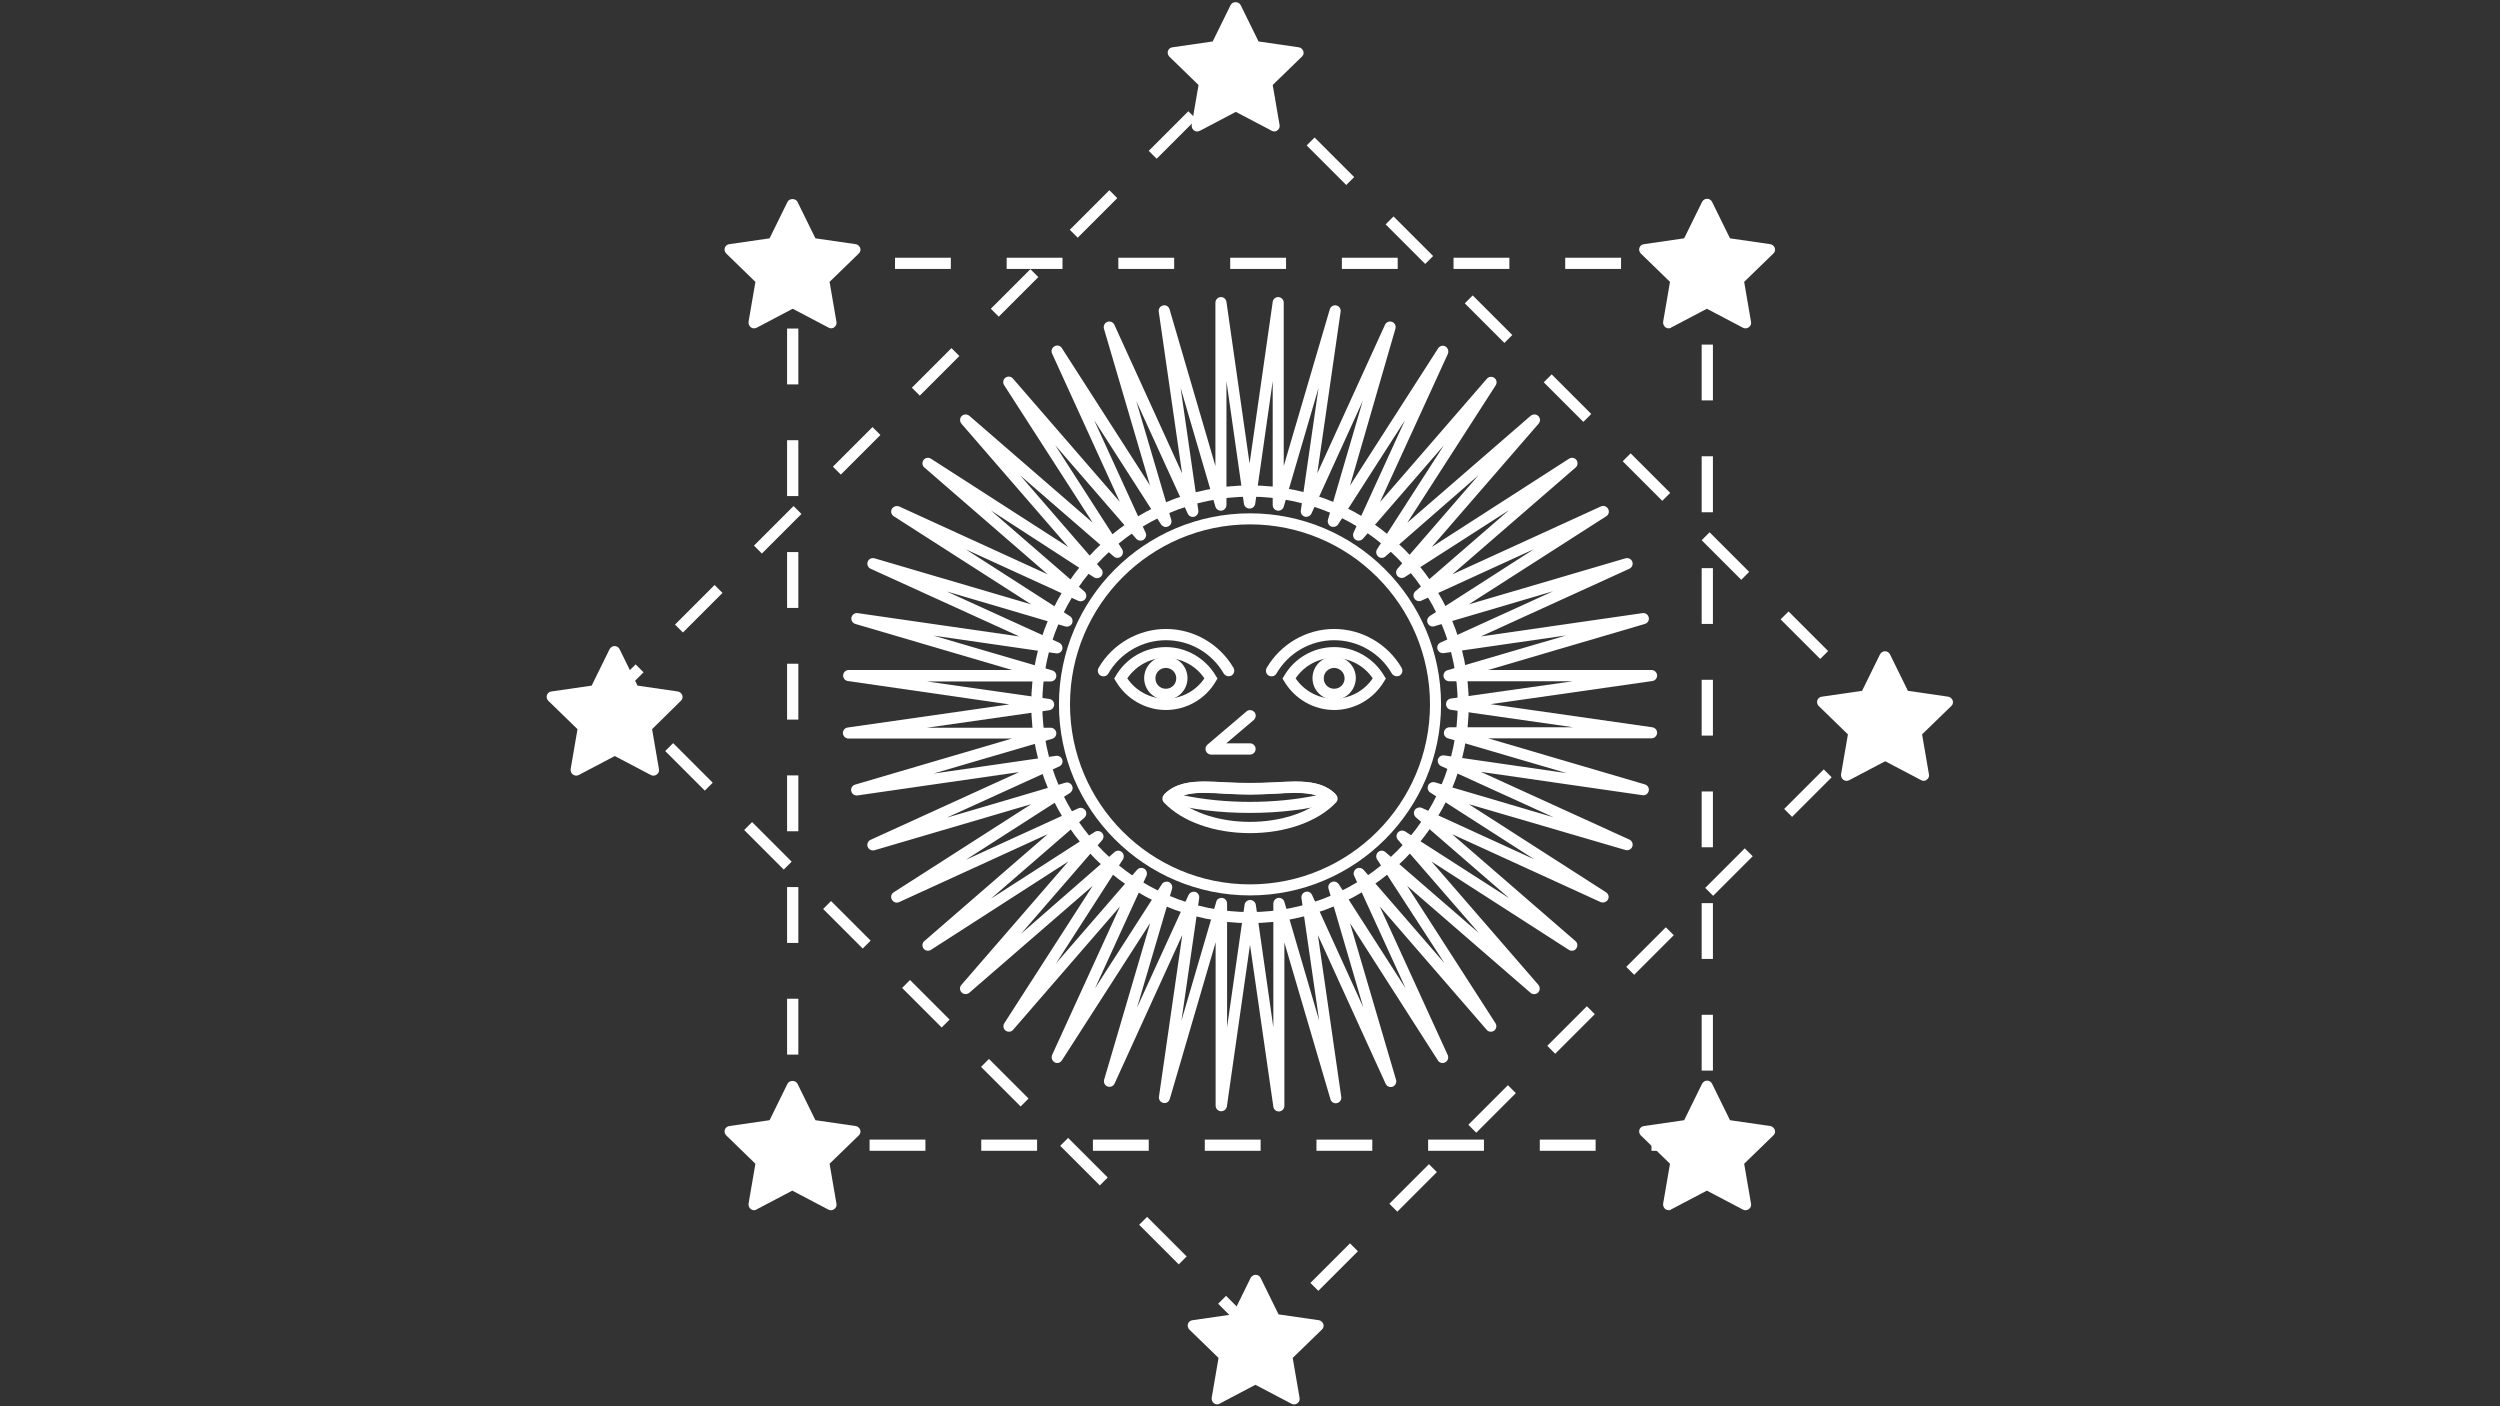<?xml version="1.0"?>
 <!-- Generator: Adobe Illustrator 18.1.1, SVG Export Plug-In . SVG Version: 6.00 Build 0) --> <svg version="1.1" id="Layer_1" xmlns="http://www.w3.org/2000/svg" xmlns:xlink="http://www.w3.org/1999/xlink" x="0px" y="0px" viewBox="0 0 1200 675" enable-background="new 0 0 1200 675" xml:space="preserve" width="1200" height="675"><rect x="0" y="0" width="1200" height="675" fill="#333333" stroke="none"/> <g> <path fill="#FFFFFF" d="M586.2,533.4c-0.1,0-0.1,0-0.2,0c-1.4-0.1-2.5-1.3-2.5-2.7l0-78.4l-22,75.2c-0.4,1.4-1.7,2.2-3.1,1.9 c-1.4-0.3-2.3-1.6-2.1-3l11.2-77.6l-32.5,71.3c-0.6,1.3-2.1,1.9-3.4,1.4c-1.3-0.5-2-1.9-1.6-3.3l22.1-75.2L509.7,509 c-0.8,1.2-2.3,1.6-3.5,0.9c-1.2-0.7-1.7-2.2-1.2-3.5l32.6-71.3l-51.3,59.2c-0.9,1.1-2.5,1.2-3.6,0.4c-1.1-0.8-1.4-2.4-0.6-3.6 l42.4-65.9l-59.2,51.3c-1.1,0.9-2.7,0.9-3.7-0.1c-1-1-1.1-2.6-0.1-3.7l51.3-59.2l-65.9,42.4c-1.2,0.8-2.8,0.5-3.6-0.6 c-0.8-1.1-0.7-2.7,0.4-3.6l59.2-51.3l-71.3,32.6c-1.3,0.6-2.8,0.1-3.5-1.2c-0.7-1.2-0.3-2.8,0.9-3.5L495,386l-75.2,22.1 c-1.3,0.4-2.8-0.3-3.3-1.6c-0.5-1.3,0.1-2.8,1.4-3.4l71.3-32.5l-77.6,11.2c-1.4,0.2-2.7-0.7-3-2.1c-0.3-1.4,0.5-2.7,1.9-3.1 l75.2-22.1l-78.4,0c-1.4,0-2.6-1.1-2.7-2.5c-0.1-1.4,0.9-2.6,2.3-2.8l77.6-11.1L407,326.9c-1.4-0.2-2.4-1.4-2.3-2.8 s1.3-2.5,2.7-2.5l0,0l78.4,0l-75.2-22.1c-1.4-0.4-2.2-1.8-1.9-3.1c0.3-1.4,1.6-2.3,3-2.1l77.6,11.2L417.9,273 c-1.3-0.6-1.9-2.1-1.4-3.4c0.5-1.3,1.9-2,3.3-1.6l75.2,22.1L429,247.8c-1.2-0.8-1.6-2.3-0.9-3.5c0.7-1.2,2.2-1.7,3.5-1.2l71.3,32.6 l-59.2-51.3c-1.1-0.9-1.2-2.5-0.4-3.6c0.8-1.1,2.4-1.4,3.6-0.6l65.9,42.4l-51.3-59.2c-0.9-1.1-0.9-2.7,0.1-3.7c1-1,2.6-1,3.7-0.1 l59.2,51.3L482,184.9c-0.8-1.2-0.5-2.8,0.6-3.6c1.1-0.8,2.7-0.7,3.6,0.4l51.3,59.2L505,169.7c-0.6-1.3-0.1-2.8,1.2-3.5 c1.2-0.7,2.8-0.3,3.5,0.9l42.3,65.9l-22.1-75.2c-0.4-1.3,0.3-2.8,1.6-3.3c1.3-0.5,2.8,0.1,3.4,1.4l32.5,71.3l-11.2-77.6 c-0.2-1.4,0.7-2.7,2.1-3c1.4-0.3,2.7,0.5,3.1,1.9l22,75.2l0-78.4c0-1.4,1.1-2.6,2.5-2.7c1.4-0.1,2.6,0.9,2.8,2.3l11.1,77.6 l11.1-77.6c0.2-1.4,1.4-2.4,2.8-2.3c1.4,0.1,2.5,1.3,2.5,2.7l0,78.4l22.1-75.2c0.4-1.4,1.8-2.2,3.1-1.9c1.4,0.3,2.3,1.6,2.1,3 l-11.2,77.6l32.5-71.3c0.6-1.3,2.1-1.9,3.4-1.4c1.3,0.5,2,1.9,1.6,3.3L648,233.1l42.3-65.9c0.8-1.2,2.3-1.6,3.5-0.9 c1.2,0.7,1.7,2.2,1.2,3.5L662.4,241l51.3-59.2c0.9-1.1,2.5-1.2,3.6-0.4c1.1,0.8,1.4,2.4,0.6,3.6l-42.4,65.9l59.2-51.3 c1.1-0.9,2.7-0.9,3.7,0.1c1,1,1.1,2.6,0.1,3.7l-51.3,59.2l65.9-42.4c1.2-0.8,2.8-0.5,3.6,0.6c0.8,1.1,0.7,2.7-0.4,3.6l-59.2,51.3 l71.3-32.6c1.3-0.6,2.8-0.1,3.5,1.2c0.7,1.2,0.3,2.8-0.9,3.5L705,290.1l75.2-22.1c1.4-0.4,2.8,0.3,3.3,1.6c0.5,1.3-0.1,2.8-1.4,3.4 l-71.3,32.5l77.6-11.2c1.4-0.2,2.7,0.7,3,2.1s-0.5,2.7-1.9,3.1l-75.2,22.1l78.4,0c1.4,0,2.6,1.1,2.7,2.5c0.1,1.4-0.9,2.6-2.3,2.8 l-77.6,11.1l77.6,11.1c1.4,0.2,2.4,1.4,2.3,2.8c-0.1,1.4-1.3,2.5-2.7,2.5l0,0l-78.4,0l75.2,22.1c1.4,0.4,2.2,1.8,1.9,3.1 c-0.3,1.4-1.6,2.3-3,2.1l-77.6-11.2l71.3,32.5c1.3,0.6,1.9,2.1,1.4,3.4c-0.5,1.3-1.9,2-3.3,1.6L705,386l65.9,42.3 c1.2,0.8,1.6,2.3,0.9,3.5c-0.7,1.2-2.2,1.7-3.5,1.2l-71.3-32.6l59.2,51.3c1.1,0.9,1.2,2.5,0.4,3.6c-0.8,1.1-2.4,1.4-3.6,0.6 l-65.9-42.4l51.3,59.2c0.9,1.1,0.9,2.7-0.1,3.7c-1,1-2.6,1.1-3.7,0.1l-59.2-51.3l42.4,65.9c0.8,1.2,0.5,2.8-0.6,3.6 c-1.1,0.8-2.7,0.7-3.6-0.4l-51.3-59.2l32.6,71.3c0.6,1.3,0.1,2.8-1.2,3.5c-1.2,0.7-2.8,0.3-3.5-0.9L648,443.1l22.1,75.2 c0.4,1.3-0.3,2.8-1.6,3.3c-1.3,0.5-2.8-0.1-3.4-1.4l-32.5-71.3l11.2,77.6c0.2,1.4-0.7,2.7-2.1,3c-1.4,0.3-2.7-0.5-3.1-1.9 l-22.1-75.2l0,78.4c0,1.4-1.1,2.6-2.5,2.7c-1.4,0.1-2.6-0.9-2.8-2.3L600,453.5l-11.1,77.6C588.7,532.4,587.5,533.4,586.2,533.4z M586.3,431c0.1,0,0.3,0,0.4,0c1.3,0.2,2.3,1.3,2.3,2.7l0,59.4l8.4-58.8c0.2-1.3,1.3-2.3,2.7-2.3l0,0c1.3,0,2.5,1,2.7,2.3l8.4,58.8 l0-59.4c0-1.3,1-2.5,2.3-2.7c1.3-0.2,2.6,0.6,3,1.9l16.7,57l-8.5-58.8c-0.2-1.3,0.6-2.6,1.9-3c1.3-0.4,2.6,0.2,3.2,1.5l24.6,54 l-16.7-57c-0.4-1.3,0.2-2.6,1.5-3.2c1.2-0.6,2.6-0.1,3.4,1l32.1,50l-24.7-54c-0.6-1.2-0.1-2.6,1-3.4c1.1-0.7,2.6-0.5,3.5,0.5 l38.9,44.9L661,412.5c-0.7-1.1-0.5-2.6,0.5-3.5c1-0.9,2.5-0.9,3.5,0l44.9,38.9L671,403.1c-0.9-1-0.9-2.5,0-3.5 c0.9-1,2.3-1.2,3.5-0.5l50,32.1l-44.9-38.9c-1-0.9-1.2-2.4-0.5-3.5c0.7-1.1,2.2-1.5,3.4-1l54,24.7l-50-32.1c-1.1-0.7-1.5-2.2-1-3.4 c0.6-1.2,1.9-1.8,3.2-1.5l57,16.8l-54-24.6c-1.2-0.6-1.8-1.9-1.5-3.2c0.4-1.3,1.7-2.1,3-1.9l58.8,8.5l-57-16.7 c-1.3-0.4-2.1-1.6-1.9-3c0.2-1.3,1.3-2.3,2.7-2.3l0,0l59.4,0l-58.8-8.4c-1.3-0.2-2.3-1.3-2.3-2.7s1-2.5,2.3-2.7L755,327l-59.4,0 c-1.3,0-2.5-1-2.7-2.3c-0.2-1.3,0.6-2.6,1.9-3l57-16.7l-58.8,8.5c-1.3,0.2-2.6-0.6-3-1.9c-0.4-1.3,0.2-2.6,1.5-3.2l54-24.6 l-57,16.8c-1.3,0.4-2.6-0.2-3.2-1.5c-0.6-1.2-0.1-2.6,1-3.4l50-32.1l-54,24.7c-1.2,0.6-2.7,0.1-3.4-1c-0.7-1.1-0.5-2.6,0.5-3.5 l44.9-38.9l-50,32.1c-1.1,0.7-2.6,0.5-3.5-0.5c-0.9-1-0.9-2.5,0-3.5l38.9-44.9L665,267.1c-1,0.9-2.5,0.9-3.5,0 c-1-0.9-1.2-2.4-0.5-3.5l32.1-49.9l-38.9,44.9c-0.9,1-2.3,1.2-3.5,0.5c-1.1-0.7-1.5-2.2-1-3.4l24.7-54l-32.1,50 c-0.7,1.1-2.2,1.5-3.4,1c-1.2-0.6-1.8-1.9-1.5-3.2l16.7-57l-24.6,54c-0.6,1.2-1.9,1.8-3.2,1.5c-1.3-0.4-2.1-1.6-1.9-3l8.5-58.8 l-16.7,57c-0.4,1.3-1.7,2.1-3,1.9c-1.3-0.2-2.3-1.3-2.3-2.7l0-59.4l-8.4,58.8c-0.2,1.3-1.3,2.3-2.7,2.3s-2.5-1-2.7-2.3l-8.4-58.8 l0,59.4c0,1.3-1,2.5-2.3,2.7c-1.3,0.2-2.6-0.6-3-1.9l-16.7-57l8.5,58.8c0.2,1.3-0.6,2.6-1.9,3c-1.3,0.4-2.6-0.2-3.2-1.5l-24.7-54 l16.8,57c0.4,1.3-0.2,2.6-1.5,3.2c-1.2,0.6-2.6,0.1-3.4-1l-32.1-50l24.7,54c0.6,1.2,0.1,2.6-1,3.4c-1.1,0.7-2.6,0.5-3.5-0.5 l-38.9-44.9l32.1,49.9c0.7,1.1,0.5,2.6-0.5,3.5c-1,0.9-2.5,0.9-3.5,0l-44.9-38.9l38.9,44.9c0.9,1,0.9,2.5,0,3.5 c-0.9,1-2.4,1.2-3.5,0.5L475.6,245l44.9,38.9c1,0.9,1.2,2.4,0.5,3.5c-0.7,1.1-2.2,1.5-3.4,1l-54-24.7l50,32.1 c1.1,0.7,1.5,2.2,1,3.4c-0.6,1.2-1.9,1.8-3.2,1.5l-57-16.8l54,24.6c1.2,0.6,1.8,1.9,1.5,3.2c-0.4,1.3-1.6,2.1-3,1.9l-58.8-8.5 l57,16.7c1.3,0.4,2.1,1.6,1.9,3c-0.2,1.3-1.3,2.3-2.7,2.3l0,0l-59.4,0l58.8,8.4c1.3,0.2,2.3,1.3,2.3,2.7c0,1.3-1,2.5-2.3,2.7 l-58.8,8.4l59.4,0c1.3,0,2.5,1,2.7,2.3c0.2,1.3-0.6,2.6-1.9,3l-57,16.7l58.8-8.5c1.3-0.2,2.6,0.6,3,1.9c0.4,1.3-0.2,2.6-1.5,3.2 l-54,24.6l57-16.8c1.3-0.4,2.6,0.2,3.2,1.5c0.6,1.2,0.1,2.6-1,3.4l-50,32.1l54-24.7c1.2-0.6,2.6-0.1,3.4,1c0.7,1.1,0.5,2.6-0.5,3.5 l-44.9,38.9l49.9-32.1c1.1-0.7,2.6-0.5,3.5,0.5c0.9,1,0.9,2.5,0,3.5l-38.9,44.9L535,409c1-0.9,2.5-0.9,3.5,0c1,0.9,1.2,2.4,0.5,3.5 l-32.1,49.9l38.9-44.9c0.9-1,2.4-1.2,3.5-0.5c1.1,0.7,1.5,2.2,1,3.4l-24.7,54l32.1-50c0.7-1.1,2.2-1.5,3.4-1 c1.2,0.6,1.8,1.9,1.5,3.2l-16.8,57l24.7-54c0.6-1.2,1.9-1.8,3.2-1.5c1.3,0.4,2.1,1.6,1.9,3l-8.5,58.8l16.7-57 C584,431.7,585.1,431,586.3,431z"></path> <g> <circle fill="none" cx="600" cy="338.1" r="102.4"></circle> <path fill="#FFFFFF" d="M600,443.1C542.1,443.1,495,396,495,338.1C495,280.1,542.1,233,600,233c57.9,0,105,47.1,105,105.1 C705.1,396,657.9,443.1,600,443.1z M600,238.4c-55,0-99.7,44.7-99.7,99.7s44.7,99.7,99.7,99.7c55,0,99.7-44.7,99.7-99.7 C699.7,283.1,655,238.4,600,238.4z"></path> </g> <g> <g> <circle fill="none" cx="600" cy="338.1" r="89"></circle> <path fill="#FFFFFF" d="M600,429.8c-50.6,0-91.7-41.1-91.7-91.7c0-50.6,41.1-91.7,91.7-91.7c50.6,0,91.7,41.1,91.7,91.7 C691.7,388.6,650.6,429.8,600,429.8z M600,251.7c-47.6,0-86.4,38.7-86.4,86.4c0,47.6,38.7,86.4,86.4,86.4 c47.6,0,86.4-38.7,86.4-86.4S647.6,251.7,600,251.7z"></path> </g> <g> <g> <g> <path fill="none" d="M559.6,313.1c-9.3,0-17.3,5-21.7,12.5c4.3,7.5,12.4,12.5,21.7,12.5c9.3,0,17.3-5,21.6-12.5 C577,318.1,568.9,313.1,559.6,313.1z"></path> <path fill="#FFFFFF" d="M559.6,340.8c-9.8,0-19-5.3-24-13.8l-0.8-1.3l0.8-1.3c4.9-8.5,14.1-13.8,24-13.8c9.8,0,19,5.3,24,13.8 l0.8,1.3l-0.8,1.3C578.7,335.5,569.5,340.8,559.6,340.8z M541.1,325.6c4.1,6.1,11.1,9.8,18.5,9.8c7.4,0,14.4-3.7,18.5-9.8 c-4.1-6.1-11.1-9.8-18.5-9.8C552.2,315.7,545.3,319.5,541.1,325.6z"></path> </g> <path fill="#FFFFFF" d="M589.7,324.6c-0.9,0-1.8-0.5-2.3-1.3c-5.7-9.9-16.3-16-27.7-16c-11.4,0-22,6.1-27.7,16 c-0.7,1.3-2.4,1.7-3.7,1c-1.3-0.7-1.7-2.4-1-3.7c6.7-11.5,19.1-18.7,32.4-18.7c13.3,0,25.7,7.2,32.4,18.7c0.7,1.3,0.3,2.9-1,3.7 C590.6,324.5,590.1,324.6,589.7,324.6z"></path> <g> <circle fill="none" cx="559.6" cy="325.6" r="7.7"></circle> <path fill="#FFFFFF" d="M559.6,335.9c-5.7,0-10.4-4.6-10.4-10.4c0-5.7,4.6-10.4,10.4-10.4c5.7,0,10.4,4.6,10.4,10.4 C570,331.3,565.3,335.9,559.6,335.9z M559.6,320.6c-2.8,0-5,2.2-5,5s2.2,5,5,5c2.8,0,5-2.2,5-5S562.4,320.6,559.6,320.6z"></path> </g> </g> <g> <g> <path fill="none" d="M640.4,313.1c-9.3,0-17.3,5-21.6,12.5c4.3,7.5,12.4,12.5,21.6,12.5s17.3-5,21.6-12.5 C657.7,318.1,649.6,313.1,640.4,313.1z"></path> <path fill="#FFFFFF" d="M640.4,340.8c-9.8,0-19-5.3-24-13.8l-0.8-1.3l0.8-1.3c4.9-8.5,14.1-13.8,24-13.8c9.8,0,19,5.3,24,13.8 l0.8,1.3l-0.8,1.3C659.4,335.5,650.2,340.8,640.4,340.8z M621.9,325.6c4.1,6.1,11.1,9.8,18.5,9.8c7.4,0,14.4-3.7,18.5-9.8 c-4.1-6.1-11.1-9.8-18.5-9.8C633,315.7,626,319.5,621.9,325.6z"></path> </g> <path fill="#FFFFFF" d="M670.4,324.6c-0.9,0-1.8-0.5-2.3-1.3c-5.7-9.9-16.3-16-27.7-16c-11.4,0-22,6.1-27.7,16 c-0.7,1.3-2.4,1.7-3.7,1c-1.3-0.7-1.7-2.4-1-3.7c6.7-11.5,19.1-18.7,32.4-18.7s25.7,7.2,32.4,18.7c0.7,1.3,0.3,2.9-1,3.7 C671.3,324.5,670.9,324.6,670.4,324.6z"></path> <g> <circle fill="none" cx="640.4" cy="325.6" r="7.7"></circle> <path fill="#FFFFFF" d="M640.4,335.9c-5.7,0-10.4-4.6-10.4-10.4c0-5.7,4.6-10.4,10.4-10.4c5.7,0,10.4,4.6,10.4,10.4 C650.7,331.3,646.1,335.9,640.4,335.9z M640.4,320.6c-2.8,0-5,2.2-5,5s2.2,5,5,5c2.8,0,5-2.2,5-5S643.1,320.6,640.4,320.6z"></path> </g> </g> </g> <g> <path fill="none" d="M600,378.6c-16.8,0-31.5-3.6-39.4,4.7c7.9,8.3,22.5,13.9,39.4,13.9c16.8,0,31.5-5.6,39.4-13.9 C631.5,375,616.8,378.6,600,378.6z"></path> <path fill="#FFFFFF" d="M600,399.9c-17.1,0-32.6-5.5-41.3-14.7c-1-1-1-2.7,0-3.7c5.3-5.6,12.9-6.3,19.7-6.3 c3.1,0,6.4,0.2,9.9,0.4c7.6,0.4,15.9,0.4,23.4,0c3.5-0.2,6.8-0.4,9.9-0.4c6.8,0,14.4,0.7,19.7,6.3c1,1,1,2.7,0,3.7 C632.6,394.4,617.1,399.9,600,399.9z M564.6,383.4c8,6.9,21.2,11.1,35.4,11.1c14.2,0,27.4-4.2,35.4-11.1c-3-2-7.3-2.9-13.8-2.9 c-3,0-6.2,0.2-9.6,0.4c-3.9,0.2-7.8,0.4-12,0.4c-4.2,0-8.2-0.2-12-0.4c-3.4-0.2-6.6-0.4-9.6-0.4 C571.9,380.5,567.7,381.4,564.6,383.4z"></path> </g> <path fill="#FFFFFF" d="M600,390.2c-14.3,0-28-1.6-39.6-4.8c-0.9-0.2-1.7-1-1.9-1.9c-0.2-0.9,0-1.9,0.7-2.6 c5.3-5.1,12.6-5.8,19.2-5.8c3.1,0,6.4,0.2,9.9,0.4c7.5,0.4,15.9,0.4,23.4,0c3.5-0.2,6.8-0.4,9.9-0.4c6.5,0,13.9,0.7,19.2,5.8 c0.7,0.7,1,1.7,0.7,2.6c-0.2,0.9-1,1.7-1.9,1.9C628,388.5,614.3,390.2,600,390.2z M568.2,381.8c9.7,2,20.6,3.1,31.8,3.1 c11.3,0,22.1-1.1,31.8-3.1c-2.6-0.8-6-1.2-10.2-1.2c-3,0-6.2,0.2-9.6,0.4c-3.8,0.2-7.8,0.4-12,0.4c-4.2,0-8.1-0.2-12-0.4 c-3.4-0.2-6.6-0.4-9.6-0.4C574.1,380.5,570.8,380.9,568.2,381.8z"></path> <path fill="#FFFFFF" d="M600,362.2h-18.7c-1.1,0-2.1-0.7-2.5-1.8c-0.4-1.1-0.1-2.2,0.8-3l18.7-15.9c1.1-1,2.8-0.8,3.8,0.3 c1,1.1,0.8,2.8-0.3,3.8l-13.2,11.2H600c1.5,0,2.7,1.2,2.7,2.7S601.5,362.2,600,362.2z"></path> </g> <path fill="#FFFFFF" d="M822.2,552.4h-29.5V547h24.1v-6.3h5.4V552.4z M765.9,552.4h-26.8V547h26.8V552.4z M712.3,552.4h-26.8V547 h26.8V552.4z M658.7,552.4h-26.8V547h26.8V552.4z M605.1,552.4h-26.8V547h26.8V552.4z M551.4,552.4h-26.8V547h26.8V552.4z M497.8,552.4H471V547h26.8V552.4z M444.2,552.4h-26.8V547h26.8V552.4z M390.6,552.4h-12.8V533h5.4v14h7.4V552.4z M822.2,513.9 h-5.4v-26.8h5.4V513.9z M383.2,506.2h-5.4v-26.8h5.4V506.2z M822.2,460.3h-5.4v-26.8h5.4V460.3z M383.2,452.6h-5.4v-26.8h5.4V452.6 z M822.2,406.7h-5.4v-26.8h5.4V406.7z M383.2,399h-5.4v-26.8h5.4V399z M822.2,353.1h-5.4v-26.8h5.4V353.1z M383.2,345.4h-5.4v-26.8 h5.4V345.4z M822.2,299.5h-5.4v-26.8h5.4V299.5z M383.2,291.8h-5.4V265h5.4V291.8z M822.2,245.9h-5.4V219h5.4V245.9z M383.2,238.1 h-5.4v-26.8h5.4V238.1z M822.2,192.2h-5.4v-26.8h5.4V192.2z M383.2,184.5h-5.4v-26.8h5.4V184.5z M822.2,138.6h-5.4v-9.5h-11.9v-5.4 h17.3V138.6z M383.2,130.9h-5.4v-7.2h25v5.4h-19.6V130.9z M778.1,129.1h-26.8v-5.4h26.8V129.1z M724.5,129.1h-26.8v-5.4h26.8V129.1 z M670.9,129.1h-26.8v-5.4h26.8V129.1z M617.3,129.1h-26.8v-5.4h26.8V129.1z M563.6,129.1h-26.8v-5.4h26.8V129.1z M510,129.1h-26.8 v-5.4H510V129.1z M456.4,129.1h-26.8v-5.4h26.8V129.1z"></path> <path fill="#FFFFFF" d="M605.6,646.7l-20.9-20.9l3.8-3.8l17.1,17.1l4.4-4.4l3.8,3.8L605.6,646.7z M632.8,619.6l-3.8-3.8l19-19 l3.8,3.8L632.8,619.6z M565.8,606.9l-19-19l3.8-3.8l19,19L565.8,606.9z M670.7,581.6l-3.8-3.8l19-19l3.8,3.8L670.7,581.6z M527.9,569l-19-19l3.8-3.8l19,19L527.9,569z M708.6,543.7l-3.8-3.8l19-19l3.8,3.8L708.6,543.7z M489.9,531.1l-19-19l3.8-3.8l19,19 L489.9,531.1z M746.5,505.8l-3.8-3.8l19-19l3.8,3.8L746.5,505.8z M452,493.2l-19-19l3.8-3.8l19,19L452,493.2z M784.4,467.9 l-3.8-3.8l19-19l3.8,3.8L784.4,467.9z M414.1,455.3l-19-19l3.8-3.8l19,19L414.1,455.3z M822.3,430l-3.8-3.8l19-19l3.8,3.8 L822.3,430z M376.2,417.4l-19-19l3.8-3.8l19,19L376.2,417.4z M860.2,392.1l-3.8-3.8l19-19l3.8,3.8L860.2,392.1z M338.3,379.5 l-19-19l3.8-3.8l19,19L338.3,379.5z M898.1,354.2l-3.8-3.8l6.7-6.7l-8.4-8.4l3.8-3.8l12.2,12.2L898.1,354.2z M300.4,341.6l-9-9 l13.7-13.7l3.8,3.8l-9.9,9.9l5.3,5.3L300.4,341.6z M873.7,316.3l-19-19l3.8-3.8l19,19L873.7,316.3z M327.8,303.6l-3.8-3.8l19-19 l3.8,3.8L327.8,303.6z M835.8,278.3l-19-19l3.8-3.8l19,19L835.8,278.3z M365.7,265.7l-3.8-3.8l19-19l3.8,3.8L365.7,265.7z M797.9,240.4l-19-19l3.8-3.8l19,19L797.9,240.4z M403.6,227.8l-3.8-3.8l19-19l3.8,3.8L403.6,227.8z M760,202.5l-19-19l3.8-3.8 l19,19L760,202.5z M441.5,189.9l-3.8-3.8l19-19l3.8,3.8L441.5,189.9z M722.1,164.6l-19-19l3.8-3.8l19,19L722.1,164.6z M479.4,152 l-3.8-3.8l19-19l3.8,3.8L479.4,152z M684.1,126.7l-19-19l3.8-3.8l19,19L684.1,126.7z M517.3,114.1l-3.8-3.8l19-19l3.8,3.8 L517.3,114.1z M646.2,88.8l-19-19l3.8-3.8l19,19L646.2,88.8z M555.2,76.2l-3.8-3.8l19-19l3.8,3.8L555.2,76.2z M608.3,50.9L594.4,37 l-1.3,1.3l-3.8-3.8l5.1-5.1l17.7,17.7L608.3,50.9z"></path> <g> <polygon fill="#FFFFFF" points="380.5,97.9 389.7,116.7 410.4,119.7 395.5,134.3 399,154.9 380.5,145.2 362,154.9 365.5,134.3 350.5,119.7 371.2,116.7 "></polygon> <path fill="#FFFFFF" d="M399,157.6c-0.4,0-0.9-0.1-1.2-0.3l-17.3-9.1l-17.3,9.1c-0.9,0.5-2,0.4-2.8-0.2c-0.8-0.6-1.2-1.6-1.1-2.6 l3.3-19.2l-14-13.6c-0.7-0.7-1-1.8-0.7-2.7c0.3-1,1.2-1.7,2.2-1.8l19.3-2.8l8.6-17.5c0.9-1.8,3.9-1.8,4.8,0l8.6,17.5l19.3,2.8 c1,0.1,1.8,0.9,2.2,1.8c0.3,1,0.1,2-0.7,2.7l-14,13.6l3.3,19.2c0.2,1-0.2,2-1.1,2.6C400.1,157.4,399.5,157.6,399,157.6z M380.5,142.5c0.4,0,0.9,0.1,1.2,0.3l13.7,7.2l-2.6-15.3c-0.1-0.9,0.1-1.8,0.8-2.4l11.1-10.8l-15.3-2.2c-0.9-0.1-1.6-0.7-2-1.5 l-6.8-13.9l-6.8,13.9c-0.4,0.8-1.1,1.3-2,1.5l-15.3,2.2l11.1,10.8c0.6,0.6,0.9,1.5,0.8,2.4l-2.6,15.3l13.7-7.2 C379.6,142.6,380.1,142.5,380.5,142.5z"></path> </g> <g> <polygon fill="#FFFFFF" points="819.5,97.9 828.8,116.7 849.5,119.7 834.5,134.3 838,154.9 819.5,145.2 801,154.9 804.6,134.3 789.6,119.7 810.3,116.7 "></polygon> <path fill="#FFFFFF" d="M801,157.6c-0.6,0-1.1-0.2-1.6-0.5c-0.8-0.6-1.2-1.6-1.1-2.6l3.3-19.2l-14-13.6c-0.7-0.7-1-1.8-0.7-2.7 c0.3-1,1.2-1.7,2.2-1.8l19.3-2.8l8.6-17.5c0.5-0.9,1.4-1.5,2.4-1.5l0,0c1,0,2,0.6,2.4,1.5l8.6,17.5l19.3,2.8 c1,0.1,1.8,0.9,2.2,1.8c0.3,1,0.1,2-0.7,2.7l-14,13.6l3.3,19.2c0.2,1-0.2,2-1.1,2.6c-0.8,0.6-1.9,0.7-2.8,0.2l-17.3-9.1l-17.3,9.1 C801.9,157.5,801.4,157.6,801,157.6z M819.5,142.5c0.4,0,0.9,0.1,1.2,0.3l13.7,7.2l-2.6-15.3c-0.2-0.9,0.1-1.8,0.8-2.4l11.1-10.8 l-15.3-2.2c-0.9-0.1-1.6-0.7-2-1.5l-6.8-13.9l-6.9,13.9c-0.4,0.8-1.1,1.3-2,1.5l-15.3,2.2l11.1,10.8c0.6,0.6,0.9,1.5,0.8,2.4 l-2.6,15.3l13.7-7.2C818.7,142.6,819.1,142.5,819.5,142.5z"></path> </g> <g> <polygon fill="#FFFFFF" points="593.2,3.4 602.4,22.2 623.1,25.2 608.1,39.8 611.7,60.4 593.2,50.7 574.7,60.4 578.2,39.8 563.2,25.2 583.9,22.2 "></polygon> <path fill="#FFFFFF" d="M611.7,63.1c-0.4,0-0.9-0.1-1.2-0.3l-17.3-9.1l-17.3,9.1c-0.9,0.5-2,0.4-2.8-0.2c-0.8-0.6-1.2-1.6-1.1-2.6 l3.3-19.2l-14-13.6c-0.7-0.7-1-1.8-0.7-2.7c0.3-1,1.2-1.7,2.2-1.8l19.3-2.8l8.6-17.5c0.9-1.8,3.9-1.8,4.8,0l8.6,17.5l19.3,2.8 c1,0.1,1.8,0.9,2.2,1.8c0.3,1,0.1,2-0.7,2.7l-14,13.6l3.3,19.2c0.2,1-0.2,2-1.1,2.6C612.8,62.9,612.2,63.1,611.7,63.1z M569,27.1 l11.1,10.8c0.6,0.6,0.9,1.5,0.8,2.4l-2.6,15.3l13.7-7.2c0.8-0.4,1.7-0.4,2.5,0l13.7,7.2l-2.6-15.2c-0.2-0.9,0.1-1.8,0.8-2.4 l11.1-10.8L602,24.9c-0.9-0.1-1.6-0.7-2-1.5l-6.8-13.9l-6.8,13.9c-0.4,0.8-1.1,1.3-2,1.5L569,27.1z"></path> </g> <g> <polygon fill="#FFFFFF" points="602.8,614.5 612,633.2 632.7,636.2 617.7,650.8 621.3,671.4 602.8,661.7 584.3,671.4 587.8,650.8 572.8,636.2 593.5,633.2 "></polygon> <path fill="#FFFFFF" d="M584.3,674.1c-0.6,0-1.1-0.2-1.6-0.5c-0.8-0.6-1.2-1.6-1.1-2.6l3.3-19.2l-14-13.6c-0.7-0.7-1-1.8-0.7-2.7 c0.3-1,1.2-1.7,2.2-1.8l19.3-2.8l8.6-17.5c0.5-0.9,1.4-1.5,2.4-1.5l0,0c1,0,2,0.6,2.4,1.5l8.6,17.5l19.3,2.8 c1,0.1,1.8,0.9,2.2,1.8c0.3,1,0.1,2-0.7,2.7l-14,13.6l3.3,19.2c0.2,1-0.2,2-1.1,2.6c-0.8,0.6-1.9,0.7-2.8,0.2l-17.3-9.1l-17.3,9.1 C585.1,674,584.7,674.1,584.3,674.1z M578.6,638.1l11.1,10.8c0.6,0.6,0.9,1.5,0.8,2.4l-2.6,15.3l13.7-7.2c0.8-0.4,1.7-0.4,2.5,0 l13.7,7.2l-2.6-15.2c-0.2-0.9,0.1-1.8,0.8-2.4l11.1-10.8l-15.3-2.2c-0.9-0.1-1.6-0.7-2-1.5l-6.8-13.9l-6.8,13.9 c-0.4,0.8-1.1,1.3-2,1.5L578.6,638.1z"></path> </g> <g> <polygon fill="#FFFFFF" points="904.9,315.2 914.1,333.9 934.8,336.9 919.8,351.5 923.4,372.1 904.9,362.4 886.4,372.1 889.9,351.5 874.9,336.9 895.6,333.9 "></polygon> <path fill="#FFFFFF" d="M923.4,374.8c-0.4,0-0.9-0.1-1.2-0.3l-17.3-9.1l-17.3,9.1c-0.9,0.5-2,0.4-2.8-0.2s-1.2-1.6-1.1-2.6 l3.3-19.2l-14-13.6c-0.7-0.7-1-1.8-0.7-2.7c0.3-1,1.2-1.7,2.2-1.8l19.3-2.8l8.6-17.5c0.5-0.9,1.4-1.5,2.4-1.5l0,0 c1,0,2,0.6,2.4,1.5l8.6,17.5l19.3,2.8c1,0.1,1.8,0.9,2.2,1.8c0.3,1,0.1,2-0.7,2.7l-14,13.6l3.3,19.2c0.2,1-0.2,2-1.1,2.6 C924.5,374.6,923.9,374.8,923.4,374.8z M880.7,338.8l11.1,10.8c0.6,0.6,0.9,1.5,0.8,2.4l-2.6,15.3l13.7-7.2c0.8-0.4,1.7-0.4,2.5,0 l13.7,7.2l-2.6-15.2c-0.2-0.9,0.1-1.8,0.8-2.4l11.1-10.8l-15.3-2.2c-0.9-0.1-1.6-0.7-2-1.5l-6.8-13.9l-6.9,13.9 c-0.4,0.8-1.1,1.3-2,1.5L880.7,338.8z"></path> </g> <g> <polygon fill="#FFFFFF" points="295.1,312.7 304.4,331.4 325.1,334.4 310.1,349 313.6,369.6 295.1,359.9 276.6,369.6 280.2,349 265.2,334.4 285.9,331.4 "></polygon> <path fill="#FFFFFF" d="M276.6,372.3c-0.6,0-1.1-0.2-1.6-0.5c-0.8-0.6-1.2-1.6-1.1-2.6l3.3-19.2l-14-13.6c-0.7-0.7-1-1.8-0.7-2.7 c0.3-1,1.2-1.7,2.2-1.8l19.3-2.8l8.6-17.5c0.5-0.9,1.4-1.5,2.4-1.5l0,0c1,0,2,0.6,2.4,1.5l8.6,17.5l19.3,2.8 c1,0.1,1.8,0.9,2.2,1.8c0.3,1,0.1,2-0.7,2.7L313,350l3.3,19.2c0.2,1-0.2,2-1.1,2.6c-0.8,0.6-1.9,0.7-2.8,0.2l-17.3-9.1l-17.3,9.1 C277.5,372.2,277,372.3,276.6,372.3z M270.9,336.3l11.1,10.8c0.6,0.6,0.9,1.5,0.8,2.4l-2.6,15.3l13.7-7.2c0.8-0.4,1.7-0.4,2.5,0 l13.7,7.2l-2.6-15.2c-0.2-0.9,0.1-1.8,0.8-2.4l11.1-10.8l-15.3-2.2c-0.9-0.1-1.6-0.7-2-1.5l-6.8-13.9l-6.9,13.9 c-0.4,0.8-1.1,1.3-2,1.5L270.9,336.3z"></path> </g> <g> <polygon fill="#FFFFFF" points="819.5,521.2 828.8,540 849.5,543 834.5,557.6 838,578.2 819.5,568.5 801,578.2 804.5,557.6 789.6,543 810.3,540 "></polygon> <path fill="#FFFFFF" d="M801,580.9c-0.6,0-1.1-0.2-1.6-0.5c-0.8-0.6-1.2-1.6-1.1-2.6l3.3-19.2l-14-13.6c-0.7-0.7-1-1.8-0.7-2.7 c0.3-1,1.2-1.7,2.2-1.8l19.3-2.8l8.6-17.5c0.5-0.9,1.4-1.5,2.4-1.5l0,0c1,0,2,0.6,2.4,1.5l8.6,17.5l19.3,2.8 c1,0.1,1.8,0.9,2.2,1.8c0.3,1,0.1,2-0.7,2.7l-14,13.6l3.3,19.2c0.2,1-0.2,2-1.1,2.6c-0.8,0.6-1.9,0.7-2.8,0.2l-17.3-9.1l-17.3,9.1 C801.9,580.8,801.4,580.9,801,580.9z M795.3,544.9l11.1,10.8c0.6,0.6,0.9,1.5,0.8,2.4l-2.6,15.3l13.7-7.2c0.8-0.4,1.7-0.4,2.5,0 l13.7,7.2l-2.6-15.2c-0.2-0.9,0.1-1.8,0.8-2.4l11.1-10.8l-15.3-2.2c-0.9-0.1-1.6-0.7-2-1.5l-6.8-13.9l-6.9,13.9 c-0.4,0.8-1.1,1.3-2,1.5L795.3,544.9z"></path> </g> <g> <polygon fill="#FFFFFF" points="380.5,521.2 389.7,540 410.4,543 395.5,557.6 399,578.2 380.5,568.5 362,578.2 365.5,557.6 350.5,543 371.2,540 "></polygon> <path fill="#FFFFFF" d="M362,580.9c-0.6,0-1.1-0.2-1.6-0.5c-0.8-0.6-1.2-1.6-1.1-2.6l3.3-19.2l-14-13.6c-0.7-0.7-1-1.8-0.7-2.7 c0.3-1,1.2-1.7,2.2-1.8l19.3-2.8l8.6-17.5c0.9-1.8,3.9-1.8,4.8,0l8.6,17.5l19.3,2.8c1,0.1,1.8,0.9,2.2,1.8c0.3,1,0.1,2-0.7,2.7 l-14,13.6l3.3,19.2c0.2,1-0.2,2-1.1,2.6c-0.8,0.6-1.9,0.7-2.8,0.2l-17.3-9.1l-17.3,9.1C362.8,580.8,362.4,580.9,362,580.9z M380.5,565.8c0.4,0,0.9,0.1,1.2,0.3l13.7,7.2l-2.6-15.2c-0.2-0.9,0.1-1.8,0.8-2.4l11.1-10.8l-15.3-2.2c-0.9-0.1-1.6-0.7-2-1.5 l-6.8-13.9l-6.8,13.9c-0.4,0.8-1.1,1.3-2,1.5l-15.3,2.2l11.1,10.8c0.6,0.6,0.9,1.5,0.8,2.4l-2.6,15.2l13.7-7.2 C379.6,565.9,380.1,565.8,380.5,565.8z"></path> </g> </g> </svg> 